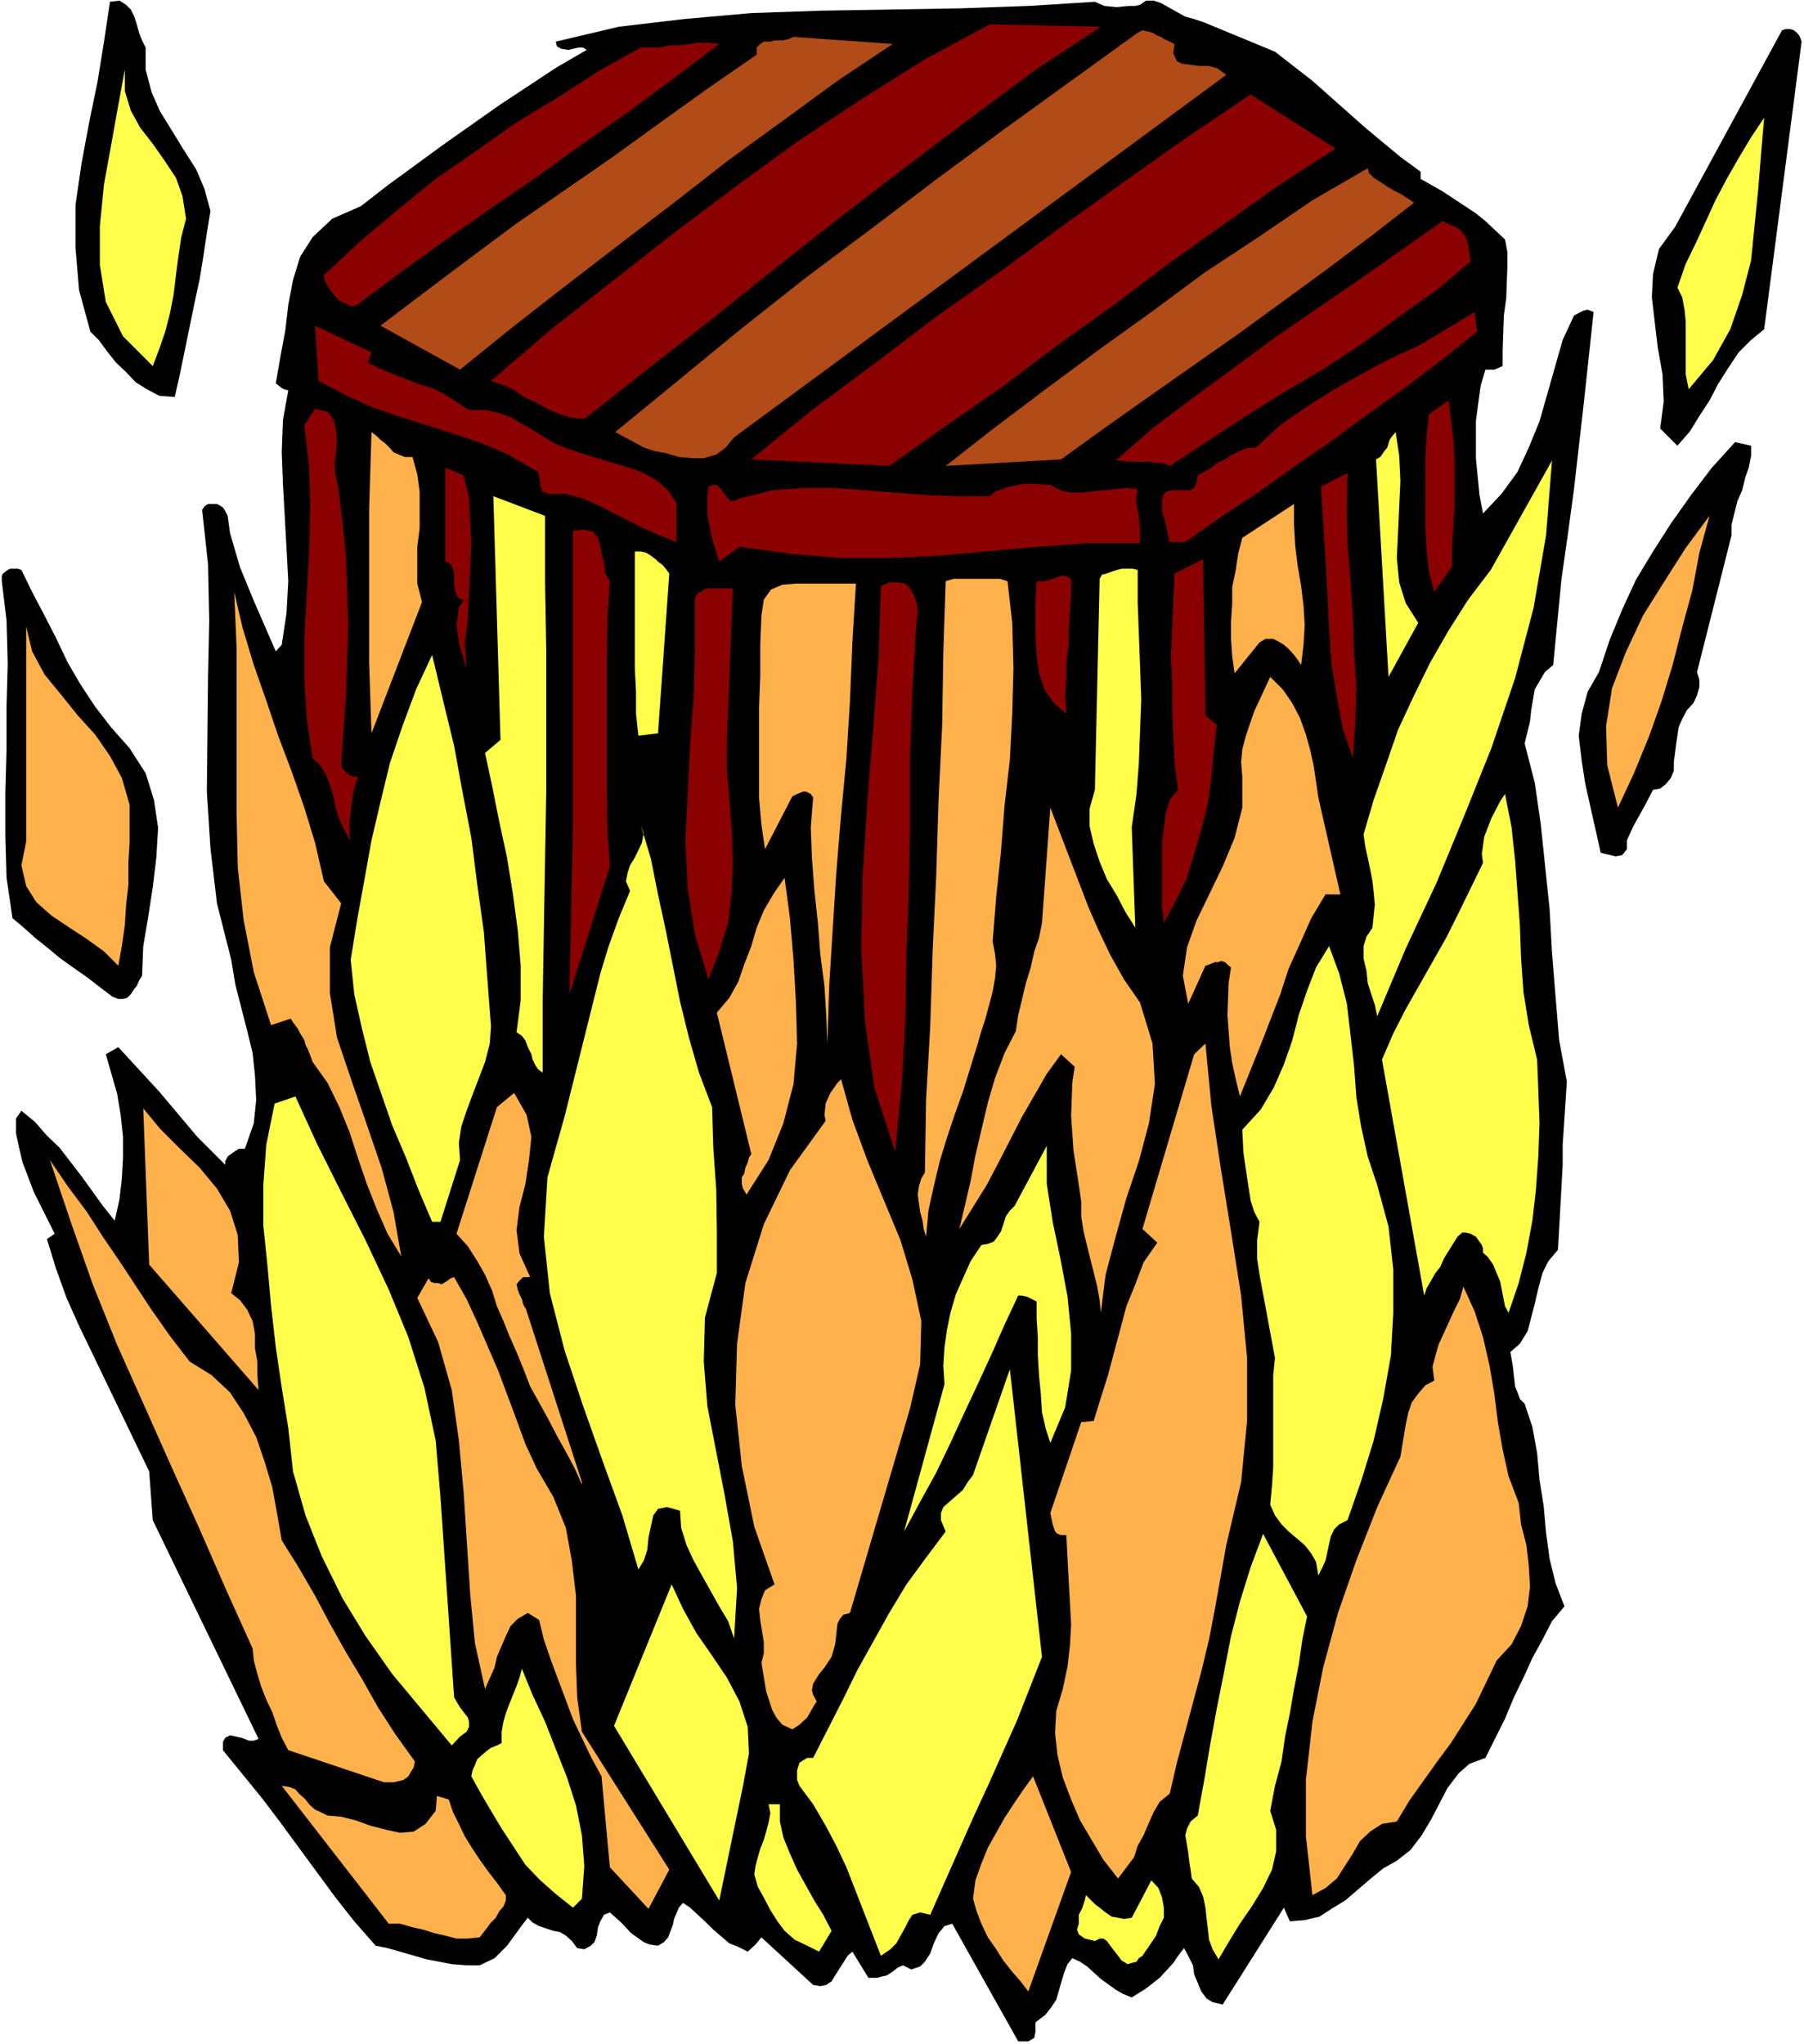 <?xml version="1.0" encoding="UTF-8" standalone="no"?>
<svg
   version="1.0"
   width="129.766mm"
   height="147.076mm"
   id="svg63"
   sodipodi:docname="Fire 16.wmf"
   xmlns:inkscape="http://www.inkscape.org/namespaces/inkscape"
   xmlns:sodipodi="http://sodipodi.sourceforge.net/DTD/sodipodi-0.dtd"
   xmlns="http://www.w3.org/2000/svg"
   xmlns:svg="http://www.w3.org/2000/svg">
  <rect width="100%" height="100%" fill="#808080" stroke="none"/>
  <sodipodi:namedview
     id="namedview63"
     pagecolor="#ffffff"
     bordercolor="#000000"
     borderopacity="0.25"
     inkscape:showpageshadow="2"
     inkscape:pageopacity="0.0"
     inkscape:pagecheckerboard="0"
     inkscape:deskcolor="#d1d1d1"
     inkscape:document-units="mm" />
  <defs
     id="defs1">
    <pattern
       id="WMFhbasepattern"
       patternUnits="userSpaceOnUse"
       width="6"
       height="6"
       x="0"
       y="0" />
  </defs>
  <path
     style="fill:#ffffff;fill-opacity:1;fill-rule:evenodd;stroke:none"
     d="M 0,555.878 H 490.455 V 0 H 0 Z"
     id="path1" />
  <path
     style="fill:#000000;fill-opacity:1;fill-rule:evenodd;stroke:none"
     d="m 346.632,14.059 10.181,7.918 14.382,12.766 4.848,4.04 4.686,3.878 5.494,4.04 v 1.939 l 5.979,3.393 9.05,5.979 2.586,2.101 5.333,5.009 0.646,3.393 v 3.878 l -0.323,8.726 -0.646,4.686 -0.323,9.372 v 4.363 l -2.262,0.97 h -2.424 l -1.293,4.363 -0.646,4.686 -0.646,5.009 v 10.019 l 0.97,10.019 0.97,5.009 5.01,-5.333 4.363,-5.979 3.07,-6.625 2.909,-7.11 6.302,-22.138 3.07,-6.625 2.424,-1.293 1.293,-0.323 1.616,0.646 -2.586,24.077 -2.747,24.077 -1.616,11.958 -1.778,12.443 -2.262,23.431 -2.262,1.939 -2.747,4.686 -0.97,5.656 -0.323,3.07 -1.454,5.979 2.747,10.665 1.616,11.15 2.424,23.269 0.646,11.796 0.97,11.958 0.97,11.796 2.101,11.311 -1.131,17.129 v 5.494 l -0.97,17.452 -0.323,5.656 -2.586,3.07 -1.616,3.232 -1.131,4.201 -0.97,4.201 -1.939,7.433 -2.101,3.393 -2.586,2.262 0.646,3.717 0.646,5.656 0.646,1.616 0.646,1.778 1.293,1.293 2.101,6.302 1.293,7.11 0.646,7.272 1.131,7.11 0.646,7.272 0.97,7.11 1.616,6.625 2.424,6.302 -3.394,4.04 -2.586,5.009 -2.747,5.009 -2.424,5.333 -2.586,5.333 -2.424,5.817 -5.333,10.665 -4.363,1.616 -2.909,2.585 -3.07,4.04 -4.363,8.403 -2.586,4.363 -3.07,4.04 -3.717,2.909 -3.717,2.101 -3.555,2.909 -6.787,5.817 -3.717,2.262 -3.232,2.101 -4.04,0.97 -4.04,0.323 -1.616,-3.717 -16.645,26.34 -2.747,-0.646 -1.616,-0.97 -1.454,-1.939 -1.939,-4.686 -0.323,-2.424 -1.293,-2.585 -1.131,-2.101 -1.616,2.101 -1.293,1.939 -3.717,4.04 -3.717,2.909 -3.878,2.424 -2.424,-0.97 -1.939,-1.131 -4.04,-2.909 -3.717,-3.393 -1.939,-1.293 -2.101,-0.97 -1.293,1.616 -0.97,2.424 -1.454,5.009 -0.646,2.262 -1.293,1.939 -1.616,2.101 -2.747,2.101 v 0.646 0.97 0.97 l -0.323,1.616 -1.616,0.97 h -2.747 l -17.938,-31.995 -2.101,0.646 -1.616,1.939 -1.293,2.747 -0.97,2.747 -1.454,2.262 -1.293,1.293 -2.424,0.808 -2.262,-1.131 -1.454,0.646 -0.97,0.808 -1.939,1.293 -1.454,0.323 -1.131,0.323 h -2.424 l -4.363,-7.11 -1.293,1.131 -3.394,5.333 -0.97,1.616 -1.454,0.97 -1.616,0.323 -1.939,-0.323 -14.059,-12.927 -1.616,1.939 -2.101,1.939 -2.586,-1.293 -2.424,-0.97 -4.363,-3.717 -1.939,-1.939 -4.363,-4.04 -1.939,-1.293 -1.131,1.293 -1.293,3.07 -0.323,1.616 -1.293,3.393 -1.131,1.293 -1.616,0.97 -2.262,-0.323 -1.616,-0.646 -3.394,-2.424 -2.747,-2.909 -3.07,-2.747 -1.616,0.646 -0.97,1.778 -0.646,1.616 -0.323,2.262 -0.646,1.778 -0.97,0.97 -1.778,0.97 -1.939,-0.323 -1.454,-1.939 -1.616,-1.454 -1.616,-0.97 -1.778,-0.323 -3.878,-1.293 -1.778,-0.97 -1.293,-1.293 -1.293,1.616 -4.363,5.979 -3.394,3.393 -4.04,1.939 h -3.555 l -4.04,-0.323 -6.787,-1.293 -10.666,-3.07 -3.232,-0.646 -5.818,-6.625 -5.333,-6.787 -14.706,-20.037 -5.01,-6.625 -10.666,-13.089 v -2.262 l 0.646,-1.131 1.293,-0.646 3.07,0.646 2.101,0.808 h 1.293 L 70.296,472.82 41.531,413.353 40.562,400.103 21.493,360.513 18.099,352.918 l -2.909,-8.08 -2.424,-7.918 2.101,-1.454 -5.656,-11.311 -3.07,-8.08 -0.97,-4.04 -0.808,-3.878 v -4.04 l 1.454,-2.101 3.717,3.07 3.232,3.717 3.394,3.232 5.979,7.756 5.818,8.08 3.232,4.04 1.293,-5.817 0.646,-5.656 0.323,-5.656 v -5.656 l -0.646,-5.979 -0.97,-5.817 -3.07,-10.665 3.394,-1.939 3.717,4.04 7.434,8.08 10.342,12.281 7.595,7.595 v -0.97 l 0.646,-1.293 1.778,-1.293 1.293,-0.808 h 1.616 l 2.424,-6.948 0.646,-6.302 -0.323,-6.625 -0.646,-6.141 -1.454,-5.979 -3.232,-12.604 -1.131,-6.787 -3.878,-15.351 -1.778,-15.028 -0.97,-15.351 0.323,-31.187 0.323,-15.351 -0.323,-15.351 -1.616,-14.705 0.646,-0.97 0.97,-0.646 h 1.454 0.97 l 0.646,0.323 0.97,0.646 0.646,0.97 0.646,1.293 0.646,4.686 1.454,5.009 1.293,4.363 3.717,9.049 5.979,13.735 1.616,-1.778 1.293,-8.564 0.485,-8.726 -0.485,-9.049 -0.97,-17.452 -0.323,-8.564 0.323,-8.726 1.454,-8.08 -1.131,-0.323 -0.646,-0.323 -1.616,-1.293 1.293,-7.433 1.293,-6.948 0.808,-6.948 1.293,-6.787 1.939,-6.302 3.394,-5.333 5.333,-5.009 7.757,-3.393 7.272,-5.656 15.029,-10.988 15.352,-10.827 15.675,-10.342 8.08,-4.686 -0.97,-0.646 h -1.293 l -2.747,0.646 -1.939,-0.323 -1.131,-0.646 -0.323,-1.293 17.13,-4.04 17.776,-2.101 18.261,-1.616 18.746,-0.646 38.138,-0.646 18.422,-0.646 18.099,-1.131 2.586,1.131 3.394,0.323 3.232,-0.323 h 1.778 l 1.293,-0.323 1.616,-1.131 h 2.101 l 1.939,0.646 6.626,3.717 2.424,0.646 2.424,0.808 z"
     id="path2" />
  <path
     style="fill:#000000;fill-opacity:1;fill-rule:evenodd;stroke:none"
     d="m 39.592,12.927 v 5.979 l 1.616,6.141 2.262,5.171 3.394,5.494 3.07,5.009 3.394,5.333 2.262,5.333 1.616,5.979 -0.97,5.979 -0.97,6.464 -0.97,5.979 -1.454,6.787 -1.293,6.302 -1.293,6.302 -1.293,6.302 -1.454,6.464 -4.202,-0.323 -3.394,-1.778 -3.07,-1.939 -2.586,-2.747 L 31.512,98.571 29.088,95.501 26.826,92.431 24.563,90.169 21.493,78.857 20.523,67.384 V 55.749 l 1.616,-11.15 2.101,-11.311 2.262,-10.988 1.778,-10.988 1.616,-10.827 2.586,-0.323 1.778,1.131 1.293,1.293 0.97,1.939 0.646,2.101 0.646,2.262 0.808,2.101 z"
     id="path3" />
  <path
     style="fill:#8b0000;fill-opacity:1;fill-rule:evenodd;stroke:none"
     d="M 299.283,7.272 281.184,19.23 263.569,32.318 245.793,45.731 228.341,59.143 211.049,72.717 193.92,86.452 176.305,100.187 l -17.453,13.735 -3.394,-0.323 -3.232,-0.97 -3.394,-1.454 -2.909,-1.616 -3.394,-1.616 -3.07,-2.101 -3.07,-1.293 -2.909,-0.97 15.998,-13.735 16.645,-13.089 16.483,-12.927 16.968,-12.766 16.806,-12.281 17.291,-11.473 17.453,-10.988 17.938,-9.696 z"
     id="path4" />
  <path
     style="fill:#000000;fill-opacity:1;fill-rule:evenodd;stroke:none"
     d="m 489.809,11.311 -10.181,78.211 -3.555,2.909 -3.394,3.393 -2.909,4.363 -2.747,4.363 -2.262,4.363 -2.747,4.201 -2.586,4.201 -3.394,3.878 -4.686,-4.686 0.97,-7.272 -0.323,-7.433 -1.293,-7.272 -0.808,-6.787 -0.808,-6.948 0.323,-6.302 1.616,-6.787 4.363,-5.979 29.088,-53.487 0.97,-0.323 h 0.646 0.646 l 0.97,0.323 0.808,0.646 0.646,0.808 0.323,0.646 z"
     id="path5" />
  <path
     style="fill:#b14b18;fill-opacity:1;fill-rule:evenodd;stroke:none"
     d="m 319.321,11.958 -0.323,2.585 0.97,2.101 1.293,0.646 2.424,0.323 2.262,0.323 h 2.747 l 2.262,0.646 2.424,1.778 -133.805,98.571 -2.262,2.747 -2.586,1.939 -3.394,0.97 h -3.07 l -3.717,-0.323 -3.232,-0.97 -3.394,-0.646 -2.909,-0.97 -7.757,-4.201 16.968,-13.897 17.13,-14.059 17.776,-14.059 17.938,-13.412 18.099,-13.735 17.938,-13.251 18.099,-13.089 18.099,-13.089 1.293,-0.646 1.454,0.323 1.293,0.323 1.293,0.808 0.97,0.323 0.97,0.646 1.454,0.646 z"
     id="path6" />
  <path
     style="fill:#b14b18;fill-opacity:1;fill-rule:evenodd;stroke:none"
     d="m 242.723,11.958 -15.029,10.019 -15.029,10.988 -14.706,10.665 -14.706,11.473 -14.382,10.988 -14.706,11.311 -14.706,11.473 -14.382,11.635 -21.654,-11.958 11.958,-9.049 12.443,-9.372 12.605,-9.372 13.09,-9.049 13.09,-9.049 12.928,-9.372 13.09,-9.372 13.09,-9.049 v -1.939 l 0.97,-0.97 0.97,-0.646 h 1.778 l 1.131,-0.323 h 2.101 l 1.616,-0.323 1.454,-0.646 z"
     id="path7" />
  <path
     style="fill:#8b0000;fill-opacity:1;fill-rule:evenodd;stroke:none"
     d="m 195.536,11.958 -11.958,9.049 -12.282,9.049 -12.443,8.726 -12.282,8.888 -12.766,8.726 -12.443,8.726 -12.605,9.049 -12.12,9.049 h -1.293 l -1.293,-0.646 -1.778,-0.808 -1.293,-1.293 -0.97,-1.293 -0.97,-1.454 -0.808,-1.616 -0.162,-1.293 9.696,-9.049 10.342,-8.726 10.342,-8.403 10.989,-7.595 10.989,-7.756 11.474,-6.948 10.989,-7.11 11.312,-6.302 h 2.747 2.586 l 2.747,-0.646 h 2.586 l 2.747,-0.323 2.424,-0.323 h 2.909 z"
     id="path8" />
  <path
     style="fill:#ffff4b;fill-opacity:1;fill-rule:evenodd;stroke:none"
     d="m 50.581,59.466 -1.293,5.009 -0.808,5.333 -0.646,5.009 -0.646,5.333 -0.97,5.009 -1.293,5.009 -1.616,4.686 -1.778,4.686 -8.08,-8.08 -4.686,-9.372 -1.616,-10.019 V 61.405 l 1.131,-11.311 1.939,-10.665 1.939,-10.827 1.778,-9.696 v 5.817 l 1.616,5.333 2.586,4.686 3.394,4.363 3.07,4.363 3.232,4.848 1.778,5.009 z"
     id="path9" />
  <path
     style="fill:#8b0000;fill-opacity:1;fill-rule:evenodd;stroke:none"
     d="m 363.115,40.398 -15.029,9.696 -15.029,10.665 -15.029,10.665 -15.19,11.473 -15.352,10.988 -15.029,11.311 -15.352,10.665 -15.352,10.827 -37.491,-1.778 16.483,-13.412 16.968,-12.604 16.806,-12.766 16.968,-11.958 16.968,-12.443 17.13,-12.281 17.13,-12.119 17.291,-11.635 z"
     id="path10" />
  <path
     style="fill:#ffff4b;fill-opacity:1;fill-rule:evenodd;stroke:none"
     d="m 459.105,105.843 -0.808,-4.04 V 98.248 94.532 91.138 87.422 l -0.323,-3.232 -0.646,-3.393 -1.293,-2.585 2.262,-6.464 2.747,-5.656 2.747,-5.979 2.586,-5.656 3.07,-5.817 3.232,-5.656 3.394,-5.656 3.555,-5.333 -0.808,9.372 -0.808,10.019 -0.97,9.696 -0.97,9.696 -2.424,9.372 -3.232,9.372 -4.686,8.403 z"
     id="path11" />
  <path
     style="fill:#b14b18;fill-opacity:1;fill-rule:evenodd;stroke:none"
     d="m 384.446,55.103 -11.635,9.049 -11.797,8.888 -11.958,8.726 -11.958,8.726 -12.443,8.726 -11.958,8.403 -12.12,8.564 -12.12,8.726 -31.35,1.778 13.413,-10.504 13.736,-10.342 14.382,-10.665 14.382,-10.342 14.382,-10.665 14.706,-9.696 14.706,-10.019 15.029,-8.726 0.323,1.293 1.293,1.293 1.778,1.131 1.939,1.293 1.616,0.97 1.939,0.97 1.778,1.131 z"
     id="path12" />
  <path
     style="fill:#8b0000;fill-opacity:1;fill-rule:evenodd;stroke:none"
     d="m 399.798,71.101 -9.211,7.756 -9.858,6.948 -10.181,7.433 -10.504,6.948 -10.666,6.302 -10.666,6.625 -10.342,6.787 -10.342,6.787 -2.101,-0.808 h -1.616 l -1.939,-0.323 h -1.778 -1.939 -2.101 l -1.616,-0.323 h -1.616 l 10.342,-9.049 10.989,-8.241 10.989,-8.08 10.989,-8.08 11.474,-7.918 11.312,-7.756 11.312,-7.918 11.474,-8.08 1.939,0.97 1.616,0.646 1.454,0.97 0.97,1.454 0.646,0.97 0.323,1.616 0.323,2.101 z"
     id="path13" />
  <path
     style="fill:#8b0000;fill-opacity:1;fill-rule:evenodd;stroke:none"
     d="m 401.576,90.169 -9.696,7.756 -10.019,7.595 -10.019,7.11 -9.858,7.272 -9.858,6.787 -9.696,6.948 -10.019,6.625 -10.181,7.11 h -4.202 l -0.485,-1.778 -0.323,-1.616 -0.323,-1.616 -0.323,-1.293 -0.646,-1.778 v -1.616 -1.778 l 0.485,-1.616 0.808,-0.646 1.454,-0.323 h 1.616 1.616 1.454 l 1.293,-0.646 0.646,-1.454 0.323,-1.939 1.778,-0.97 1.939,-1.131 1.616,-1.293 2.101,-0.97 1.939,-1.293 2.101,-0.97 1.939,-0.808 2.424,-0.162 6.626,-6.141 7.272,-5.009 7.434,-4.686 7.757,-4.363 7.272,-3.878 8.08,-3.717 7.272,-4.363 7.757,-4.686 z"
     id="path14" />
  <path
     style="fill:#8b0000;fill-opacity:1;fill-rule:evenodd;stroke:none"
     d="m 100.03,98.571 3.07,1.616 10.989,4.363 3.394,0.97 3.555,1.778 3.07,1.939 3.394,2.262 h 4.363 l 3.878,0.808 3.394,1.293 7.434,4.363 3.555,2.262 3.717,1.616 4.363,1.454 14.382,4.363 3.07,1.293 3.232,1.939 2.747,2.424 2.262,3.393 v 10.665 l -4.525,-1.778 -4.363,-1.939 -12.443,-6.302 -4.04,-1.778 -4.686,-1.293 h -4.686 l -1.616,-0.646 -0.323,-0.646 -0.323,-1.131 -0.323,-2.585 -0.323,-0.97 -8.08,-4.686 -7.11,-3.07 -7.595,-2.585 -15.352,-4.848 -7.434,-2.585 -6.949,-3.232 -7.11,-3.717 -0.97,-15.028 15.352,7.272 z"
     id="path15" />
  <path
     style="fill:#8b0000;fill-opacity:1;fill-rule:evenodd;stroke:none"
     d="m 394.788,153.998 -4.848,6.948 -1.454,-5.494 -0.646,-5.817 -0.323,-6.302 v -5.979 -6.464 -6.302 l 0.323,-5.979 0.646,-5.979 5.333,-3.717 0.646,5.009 0.646,5.656 0.323,5.656 v 5.979 6.141 l -0.323,5.656 -0.323,5.656 z"
     id="path16" />
  <path
     style="fill:#8b0000;fill-opacity:1;fill-rule:evenodd;stroke:none"
     d="m 91.95,132.344 1.131,9.211 0.97,9.534 0.323,9.534 0.323,9.696 -0.323,9.372 -0.323,9.372 -0.646,9.372 -0.646,9.372 0.323,1.131 0.97,0.97 0.646,0.646 1.293,0.646 h 1.293 l -0.646,1.939 -0.646,2.747 -0.323,2.262 -0.323,2.747 -0.323,2.262 v 2.424 1.616 l 0.323,1.616 -1.616,-2.909 -1.454,-3.07 -0.97,-2.909 -0.646,-3.393 -0.97,-3.07 -0.97,-2.585 -1.616,-2.747 -2.101,-1.939 -1.616,-10.665 -0.646,-11.15 V 173.389 l 0.646,-11.311 0.646,-12.119 0.323,-11.635 -0.323,-11.311 -1.293,-11.473 2.909,-4.363 3.394,0.808 1.616,1.939 0.646,2.585 0.323,3.393 -0.323,3.393 -0.323,3.393 0.323,2.909 z"
     id="path17" />
  <path
     style="fill:#ffb14b;fill-opacity:1;fill-rule:evenodd;stroke:none"
     d="m 112.15,124.265 1.293,4.686 0.646,4.686 v 5.009 5.009 l -0.646,5.009 v 5.009 5.009 l 1.293,5.009 -13.736,35.712 -0.323,-9.696 -0.323,-9.534 v -10.342 -10.18 -10.665 -10.342 l 0.323,-10.665 0.323,-10.504 1.454,1.131 0.97,0.97 1.293,0.97 1.293,1.293 0.97,1.131 1.454,0.646 1.616,0.646 z"
     id="path18" />
  <path
     style="fill:#ffff4b;fill-opacity:1;fill-rule:evenodd;stroke:none"
     d="m 385.577,169.349 -8.08,14.705 -3.394,-59.143 1.131,-0.646 0.485,-0.646 0.646,-0.97 0.808,-0.97 0.323,-1.131 0.323,-0.97 0.646,-0.97 0.97,-1.131 0.97,6.464 0.323,6.948 -0.323,6.787 -0.323,7.272 -0.323,6.787 0.646,6.625 1.778,5.656 z"
     id="path19" />
  <path
     style="fill:#000000;fill-opacity:1;fill-rule:evenodd;stroke:none"
     d="m 476.073,121.194 v 2.747 l -0.646,3.232 -0.97,2.747 -0.808,3.393 -1.293,2.909 -1.616,6.464 v 2.909 l -9.373,37.166 0.646,2.101 v 1.939 l -0.646,2.262 -0.97,2.101 -1.778,1.939 -1.293,2.424 -0.97,2.262 -0.323,2.262 -0.323,2.101 -0.323,2.585 -0.323,2.424 v 2.424 l -0.808,1.939 -1.293,1.616 -1.616,1.293 -1.939,0.323 -2.101,4.04 -3.232,5.817 -1.778,3.878 v 2.424 l -1.293,1.616 -1.778,0.323 -4.04,-0.97 -4.202,-18.745 -0.97,-6.302 -0.808,-6.787 0.808,-5.979 1.616,-5.979 3.07,-5.333 2.909,-8.726 3.394,-8.241 3.717,-8.08 4.686,-7.756 4.848,-7.595 5.494,-7.756 5.656,-7.433 6.302,-6.948 z"
     id="path20" />
  <path
     style="fill:#ffff4b;fill-opacity:1;fill-rule:evenodd;stroke:none"
     d="m 374.427,276.323 -0.646,-3.07 -0.97,-2.909 -0.97,-3.07 -0.323,-3.232 -0.808,-3.393 v -3.393 l 0.808,-2.585 1.616,-2.424 0.323,-3.232 0.323,-3.07 -0.323,-3.393 -0.323,-2.909 -0.646,-3.393 -0.646,-3.07 -0.646,-2.909 -0.485,-3.393 2.747,-9.372 3.394,-9.696 3.232,-9.372 4.363,-9.372 4.363,-8.888 5.01,-8.726 5.333,-8.403 6.141,-8.08 16.645,-29.733 -1.616,20.361 -3.394,19.714 -5.01,19.068 -6.464,19.068 -7.272,18.098 -7.595,18.422 -8.403,17.937 z"
     id="path21" />
  <path
     style="fill:#8b0000;fill-opacity:1;fill-rule:evenodd;stroke:none"
     d="m 126.048,129.274 1.454,5.979 0.323,6.302 0.323,6.464 -0.323,6.948 -0.323,6.787 -0.323,6.625 -0.808,6.302 0.485,7.11 -0.808,-2.747 -0.646,-1.939 -0.646,-2.424 -0.323,-2.262 -0.323,-2.424 0.323,-2.262 0.323,-2.747 1.293,-1.616 -1.616,-0.97 -0.646,-1.454 -0.323,-1.616 v -1.293 -2.101 l -0.323,-1.293 -0.646,-1.293 -1.454,-0.646 v -25.532 z"
     id="path22" />
  <path
     style="fill:#8b0000;fill-opacity:1;fill-rule:evenodd;stroke:none"
     d="m 367.801,206.192 -2.747,-8.08 -1.616,-8.726 -1.454,-8.888 -0.646,-9.534 -0.485,-9.534 -0.485,-9.372 -0.646,-9.696 -0.646,-10.019 7.272,-3.717 -0.162,9.696 0.162,9.696 0.808,10.019 0.646,9.696 0.323,9.696 0.646,9.696 -0.323,9.372 z"
     id="path23" />
  <path
     style="fill:#8b0000;fill-opacity:1;fill-rule:evenodd;stroke:none"
     d="m 201.03,135.576 8.888,-2.262 8.403,-0.646 h 8.403 l 16.645,1.293 8.403,0.646 8.403,0.323 h 8.888 l 1.454,-1.293 1.939,-0.646 1.778,-0.646 4.363,-0.808 h 2.262 l 4.686,0.323 2.747,1.454 2.586,0.646 h 3.07 l 9.373,-0.97 2.909,-0.323 3.07,0.323 -0.323,1.939 v 2.101 l 0.323,1.616 0.323,1.939 0.323,3.393 v 3.717 h -14.059 l -13.736,0.97 -26.664,2.424 -13.413,0.646 h -13.413 l -13.574,-1.131 -14.059,-1.939 -5.494,4.04 -0.808,-2.747 -0.808,-2.262 -0.646,-2.747 -0.97,-5.009 v -5.009 l 0.323,-2.585 1.293,-0.485 h 0.97 l 1.131,1.131 1.616,2.262 0.97,0.97 h 0.97 z"
     id="path24" />
  <path
     style="fill:#ffff4b;fill-opacity:1;fill-rule:evenodd;stroke:none"
     d="m 148.187,140.262 v 18.422 l 0.323,18.422 v 18.745 18.906 l -0.323,18.745 -0.323,19.068 -0.323,19.391 v 19.714 l -1.293,-0.97 -0.646,-0.97 -0.808,-1.616 -0.323,-1.454 -0.97,-1.939 -0.646,-1.778 -0.97,-1.293 -1.454,-0.97 1.131,-8.726 v -9.372 l -0.808,-9.696 -1.293,-9.696 -1.616,-10.019 -2.101,-9.696 -1.939,-9.696 -1.939,-9.049 4.202,-3.555 -1.939,-66.253 z"
     id="path25" />
  <path
     style="fill:#ffb14b;fill-opacity:1;fill-rule:evenodd;stroke:none"
     d="m 353.742,180.822 -0.97,-1.454 -0.97,-1.293 -1.454,-1.616 -1.293,-1.131 -1.616,-0.97 -1.293,-0.646 h -2.101 l -1.616,0.97 -6.787,8.403 -0.646,-4.686 -0.323,-4.686 v -4.686 l 0.323,-4.686 v -4.686 l 0.97,-4.686 0.646,-4.363 1.131,-4.363 14.059,-9.211 v 5.656 l 0.323,5.656 0.646,5.333 0.97,5.656 0.646,5.333 0.323,5.333 -0.323,5.333 z"
     id="path26" />
  <path
     style="fill:#ffb14b;fill-opacity:1;fill-rule:evenodd;stroke:none"
     d="m 439.875,219.604 -2.909,-11.473 -0.323,-10.665 1.616,-10.342 3.717,-9.696 4.686,-10.019 5.656,-9.049 5.979,-9.372 6.464,-8.726 -2.747,10.019 -1.939,10.342 -2.747,10.019 -2.586,10.18 -3.07,10.019 -3.394,9.534 -4.04,9.857 z"
     id="path27" />
  <path
     style="fill:#8b0000;fill-opacity:1;fill-rule:evenodd;stroke:none"
     d="m 165.801,158.037 -0.646,10.019 -0.162,9.696 v 9.696 9.696 9.372 9.696 l 0.162,9.696 0.646,9.696 -10.989,34.742 0.323,-15.674 0.323,-15.998 0.323,-16.159 v -16.321 -15.998 -15.836 -15.674 -14.382 l 3.07,-0.323 2.424,0.646 1.293,1.616 0.646,2.101 0.323,2.262 0.646,2.424 0.323,2.747 z"
     id="path28" />
  <path
     style="fill:#ffff4b;fill-opacity:1;fill-rule:evenodd;stroke:none"
     d="m 181.961,155.937 -3.07,43.468 -5.333,0.646 -0.646,-5.979 v -5.979 l -0.323,-6.302 v -5.979 -6.464 -5.979 -6.787 -6.625 h 1.616 l 1.454,0.323 1.293,0.808 1.293,0.97 0.646,0.646 1.293,0.97 0.808,0.97 z"
     id="path29" />
  <path
     style="fill:#8b0000;fill-opacity:1;fill-rule:evenodd;stroke:none"
     d="m 330.795,197.143 -0.808,7.272 -0.646,7.11 -0.97,6.948 -1.778,7.11 -1.939,6.625 -1.939,6.464 -3.07,6.302 -3.232,5.979 -0.485,-4.363 v -4.686 -4.363 -4.363 -4.363 l 0.485,-3.717 0.485,-3.878 1.131,-3.717 2.262,-2.747 -0.97,-7.272 -0.323,-7.11 -0.323,-7.272 v -7.272 l -0.323,-7.433 0.323,-7.433 0.323,-7.595 0.323,-7.433 7.757,-3.878 0.646,42.499 z"
     id="path30" />
  <path
     style="fill:#000000;fill-opacity:1;fill-rule:evenodd;stroke:none"
     d="m 5.818,154.967 2.909,5.979 3.394,6.464 3.07,5.979 3.232,6.787 3.394,5.817 4.04,6.141 4.363,5.656 5.01,5.656 4.363,6.787 2.262,7.272 1.131,7.595 -0.485,8.08 -0.97,8.08 -1.293,8.403 -1.293,7.595 -0.323,8.08 -0.808,1.293 -0.646,1.454 -0.646,0.808 -0.97,1.454 -0.97,0.97 -1.131,0.323 h -1.293 l -1.616,-0.646 -3.394,-2.585 -3.555,-2.747 -3.717,-2.585 -3.394,-2.424 -3.717,-3.07 L 9.534,254.993 6.464,252.246 3.394,249.66 1.778,238.672 1.454,227.199 V 215.564 L 1.778,203.768 V 191.81 L 2.101,180.499 1.778,168.703 0.485,158.037 v -1.454 l 0.323,-0.646 0.646,-0.485 0.646,-0.485 0.646,-0.323 h 0.97 1.131 z"
     id="path31" />
  <path
     style="fill:#ffff4b;fill-opacity:1;fill-rule:evenodd;stroke:none"
     d="m 309.302,154.967 v 8.726 l 0.323,8.726 0.323,8.726 0.323,9.049 -0.323,8.564 -0.323,8.726 -0.646,8.403 -1.293,9.049 0.97,27.309 -2.747,-4.363 -2.262,-4.363 -2.747,-4.525 -1.939,-4.686 -1.616,-4.848 -1.131,-4.848 v -4.686 l 1.454,-5.171 1.293,-57.365 0.646,-1.131 1.293,-0.323 1.293,-0.485 1.454,-0.485 1.293,-0.323 h 1.293 1.778 z"
     id="path32" />
  <path
     style="fill:#ffb14b;fill-opacity:1;fill-rule:evenodd;stroke:none"
     d="m 273.912,158.037 1.293,11.311 0.323,12.443 -0.323,12.281 -0.646,12.443 -1.454,12.604 -0.97,12.443 -1.293,12.281 -0.97,12.119 0.646,3.393 0.323,3.232 -0.323,3.393 -0.646,3.717 -0.97,3.555 -0.97,3.717 -1.131,3.393 -0.97,3.393 -1.939,6.302 -2.101,6.787 -2.262,6.302 -2.101,6.302 -1.939,6.302 -1.616,6.787 -1.454,6.625 -0.646,7.11 -0.646,-2.101 -0.323,-2.262 -0.646,-2.424 -0.323,-2.262 -0.323,-2.424 0.323,-2.262 0.646,-2.101 0.97,-1.616 0.323,-19.714 1.131,-20.037 0.646,-20.361 0.97,-20.361 0.646,-20.845 0.97,-20.037 0.323,-20.037 0.646,-19.391 2.101,-0.646 h 2.262 2.101 2.262 1.616 2.101 2.262 z"
     id="path33" />
  <path
     style="fill:#8b0000;fill-opacity:1;fill-rule:evenodd;stroke:none"
     d="m 291.203,157.391 v 4.363 l -0.323,4.686 -0.323,4.525 v 4.363 l -0.646,4.848 v 4.201 l -0.323,4.686 0.323,5.009 -3.394,-2.909 -2.586,-3.717 -1.454,-4.363 -0.646,-4.686 -0.323,-5.333 v -5.333 -5.009 l 0.323,-4.686 h 1.131 0.97 l 1.293,-0.323 0.97,-0.323 0.97,-0.323 1.293,-0.485 h 1.131 z"
     id="path34" />
  <path
     style="fill:#8b0000;fill-opacity:1;fill-rule:evenodd;stroke:none"
     d="m 249.187,168.703 -1.131,18.745 -0.646,18.422 v 18.098 l -0.323,17.937 -0.646,17.775 -0.323,17.775 -0.97,17.614 -1.778,18.098 -5.656,-17.452 -2.586,-18.26 -0.97,-19.553 0.323,-19.23 1.293,-20.199 1.616,-20.037 1.454,-19.714 0.646,-19.391 2.262,-0.97 h 2.262 l 2.101,0.323 1.293,1.293 0.97,1.778 0.808,1.939 0.323,2.424 z"
     id="path35" />
  <path
     style="fill:#ffb14b;fill-opacity:1;fill-rule:evenodd;stroke:none"
     d="m 232.704,158.684 -0.97,15.998 -0.646,15.836 -0.97,15.674 -1.454,15.351 -1.293,15.674 -0.97,15.351 -0.97,15.513 -0.485,15.674 -0.323,-7.756 -0.485,-7.918 -1.131,-8.726 -0.646,-8.403 -0.97,-9.049 -0.646,-8.403 -0.323,-8.564 0.646,-8.08 -0.646,-0.97 -0.646,-0.323 -0.646,-0.323 h -0.808 l -1.616,0.646 -1.293,0.646 -7.434,14.382 -0.97,-6.625 -0.646,-7.433 v -7.756 -8.241 -8.403 l 0.323,-8.403 v -8.726 l 0.323,-7.918 0.646,-4.363 1.939,-2.747 3.07,-1.293 3.717,-0.323 h 4.04 4.202 4.363 z"
     id="path36" />
  <path
     style="fill:#8b0000;fill-opacity:1;fill-rule:evenodd;stroke:none"
     d="m 197.637,201.183 v 7.756 l 0.646,8.241 0.646,8.726 0.323,8.403 -0.323,8.241 -0.97,8.403 -2.424,7.756 -2.909,7.595 -3.717,-12.281 -1.939,-12.443 -0.646,-12.766 0.646,-12.927 0.646,-13.089 0.97,-13.412 0.323,-13.251 v -13.412 l 0.646,-1.293 1.454,-0.808 0.97,-0.646 h 1.616 1.131 1.616 1.293 1.616 z"
     id="path37" />
  <path
     style="fill:#ffb14b;fill-opacity:1;fill-rule:evenodd;stroke:none"
     d="m 88.072,239.642 4.686,5.979 -3.07,11.958 v 12.443 l 1.939,12.119 4.04,11.958 4.04,11.635 4.04,11.796 3.232,11.958 2.101,12.119 -3.717,-6.141 -2.909,-6.625 -2.747,-6.948 -2.424,-7.11 -2.262,-6.948 -2.747,-6.787 -3.232,-6.625 -4.04,-5.656 -0.646,-1.778 -0.646,-1.616 -0.646,-1.293 -0.323,-1.293 -1.131,-1.778 -0.646,-1.293 -0.97,-1.293 -0.97,-1.454 -5.333,1.778 -4.686,-14.382 -2.747,-14.059 -1.616,-14.382 -0.323,-14.705 v -15.028 -14.705 -15.351 l -0.646,-15.19 2.262,9.696 3.07,10.18 3.394,9.696 3.232,9.534 3.717,9.857 3.394,9.696 2.909,9.534 z"
     id="path38" />
  <path
     style="fill:#ffb14b;fill-opacity:1;fill-rule:evenodd;stroke:none"
     d="m 35.229,218.796 v 4.686 5.656 l -0.323,5.494 v 5.979 l -0.646,5.656 -0.323,5.333 -0.808,5.656 -0.97,5.333 -3.878,-3.878 -4.686,-3.393 -5.171,-3.393 -4.363,-2.909 -4.202,-3.717 -2.747,-4.363 -1.293,-5.656 1.293,-6.464 v -58.496 l 1.616,6.787 3.394,6.302 4.363,5.333 4.686,5.817 4.686,5.171 4.04,5.817 3.232,5.979 z"
     id="path39" />
  <path
     style="fill:#ffff4b;fill-opacity:1;fill-rule:evenodd;stroke:none"
     d="m 133.481,279.07 -0.323,4.686 -1.293,5.009 -1.778,4.686 -1.616,4.201 -1.616,4.363 -1.454,4.363 -0.646,4.363 0.323,4.686 -5.333,16.806 h -2.262 l -3.717,-8.726 -3.394,-8.726 -3.717,-8.726 -2.909,-8.403 -3.07,-8.888 -2.262,-9.049 -2.101,-9.372 -0.97,-9.372 1.778,-10.988 1.939,-10.665 1.939,-10.827 2.424,-10.342 2.586,-10.665 3.394,-10.019 3.717,-10.019 4.363,-9.372 2.909,12.119 3.07,12.604 2.262,12.443 2.424,12.604 1.616,12.766 1.778,12.766 0.97,12.927 z"
     id="path40" />
  <path
     style="fill:#ffb14b;fill-opacity:1;fill-rule:evenodd;stroke:none"
     d="m 358.428,216.857 5.979,26.34 h -4.04 l -3.878,6.464 -3.07,6.948 -3.07,6.787 -2.262,6.948 -5.333,13.735 -5.656,14.059 -1.131,-4.686 -0.97,-4.363 -0.646,-4.363 -0.646,-8.726 0.323,-8.726 0.646,-4.201 -0.97,-0.808 -0.646,-0.646 -1.131,-0.323 -0.646,0.323 h -0.97 l -1.616,0.646 -0.97,0.323 -4.686,10.342 -1.454,-7.595 1.131,-7.756 2.586,-7.272 7.11,-14.705 3.232,-7.756 2.101,-8.241 v -8.403 l -0.323,-4.04 0.323,-3.393 0.97,-3.717 2.262,-6.625 4.363,-9.372 3.394,3.393 2.586,3.717 2.101,4.04 1.616,4.525 1.131,4.04 0.97,4.363 z"
     id="path41" />
  <path
     style="fill:#ffff4b;fill-opacity:1;fill-rule:evenodd;stroke:none"
     d="m 417.897,288.119 0.323,8.241 0.323,9.049 -0.323,9.049 -0.646,9.049 -0.97,8.403 -1.616,8.726 -2.101,8.241 -2.747,8.08 -0.97,-1.778 -1.293,-6.625 -1.939,-4.686 -1.454,-2.101 -1.293,-1.131 v -1.131 l -0.323,-0.97 -1.616,-2.262 -1.454,-0.808 -1.293,-0.323 h -0.97 l -1.293,1.131 -3.717,5.979 -0.97,2.262 -1.293,1.616 -2.424,4.201 -0.646,1.939 -11.474,-64.152 3.07,-7.11 3.394,-6.625 10.989,-19.391 3.394,-6.787 6.626,-13.574 -0.323,-2.424 0.646,-4.686 1.939,-5.009 2.424,-4.686 1.293,-1.939 1.778,9.049 0.97,9.049 1.293,17.614 0.323,9.049 0.646,9.049 1.454,9.049 z"
     id="path42" />
  <path
     style="fill:#ffb14b;fill-opacity:1;fill-rule:evenodd;stroke:none"
     d="m 309.948,272.606 3.394,11.15 0.646,10.988 -1.616,10.665 -2.747,10.342 -3.394,10.019 -2.909,10.504 -2.747,10.342 -1.293,10.342 -0.323,-3.393 -0.646,-3.717 -2.747,-10.988 -0.97,-4.04 -0.646,-4.04 v -4.04 l -0.646,-4.525 -1.454,-9.372 -0.646,-9.372 0.323,-9.049 0.646,-4.363 -3.717,-3.393 -3.878,5.333 -6.787,11.796 -6.302,12.281 -3.232,6.141 -3.717,5.979 -3.717,5.979 3.07,-13.089 1.293,-6.948 3.394,-14.382 1.939,-6.625 2.586,-6.787 3.07,-5.979 0.646,-4.363 2.101,-8.726 1.293,-4.201 0.97,-4.363 1.293,-3.717 0.808,-4.04 2.262,-31.349 10.342,26.986 2.747,6.302 3.232,6.787 3.717,6.625 z"
     id="path43" />
  <path
     style="fill:#ffff4b;fill-opacity:1;fill-rule:evenodd;stroke:none"
     d="m 193.597,301.047 0.323,10.988 0.808,11.473 0.162,11.311 v 5.817 5.494 l -3.232,12.119 -0.323,11.958 0.97,12.119 4.686,24.077 2.262,12.766 1.131,12.604 -0.808,13.735 -1.616,-4.686 -2.424,-4.04 -4.525,-8.08 -2.424,-4.363 -1.939,-4.201 -1.454,-4.686 -0.323,-4.686 -3.555,-0.97 -2.424,0.485 -1.293,1.778 -1.293,5.979 -0.323,3.393 -0.97,2.909 -1.454,2.424 -4.363,-14.705 -5.333,-14.705 -5.333,-15.028 -5.01,-15.028 -4.04,-15.674 -1.616,-15.351 0.97,-16.159 4.686,-16.644 9.696,-38.782 2.262,-7.433 2.747,-7.595 3.07,-7.433 -1.131,-2.585 0.485,-2.424 0.646,-1.939 1.293,-2.101 1.939,-4.04 0.485,-2.585 -0.808,-2.262 2.747,9.211 1.939,9.696 2.101,9.696 3.878,19.391 2.424,9.857 2.747,9.534 z"
     id="path44" />
  <path
     style="fill:#ffb14b;fill-opacity:1;fill-rule:evenodd;stroke:none"
     d="m 202.969,324.801 -0.97,-1.616 -0.323,-1.293 v -1.778 l 0.646,-0.97 0.323,-1.616 0.646,-1.454 0.323,-1.293 0.646,-0.97 -9.373,-38.459 3.394,-4.04 2.424,-4.363 1.616,-4.686 1.939,-5.009 1.454,-5.009 1.939,-4.686 2.747,-4.686 2.909,-4.201 1.454,10.988 0.97,11.311 0.646,11.311 0.323,11.473 -0.97,10.988 -2.747,10.665 -4.04,10.019 z"
     id="path45" />
  <path
     style="fill:#ffff4b;fill-opacity:1;fill-rule:evenodd;stroke:none"
     d="m 374.427,322.215 3.07,11.311 1.293,11.635 v 11.796 l -0.646,11.635 -2.101,11.796 -2.586,11.311 -3.394,10.988 -3.717,10.665 -2.262,1.131 -1.293,1.293 -0.97,1.939 -0.485,2.101 -0.485,2.262 -0.485,2.262 -0.97,2.101 -0.97,1.939 -0.646,-3.717 -1.293,-2.262 -1.778,-2.262 -4.363,-3.717 -1.939,-1.939 -1.778,-2.424 -1.293,-2.909 0.485,-5.171 0.323,-5.009 v -20.361 -4.686 l 0.485,-4.686 -4.202,-22.623 -0.646,-4.363 v -5.009 l 0.646,-5.009 -1.454,-2.747 -0.97,-3.07 -0.97,-6.302 -0.97,-6.625 -0.323,-6.302 5.01,-5.494 3.555,-5.979 2.747,-6.302 2.262,-6.464 1.778,-6.948 2.262,-6.625 2.424,-6.302 3.555,-5.817 2.747,7.433 2.101,8.241 0.97,8.403 0.97,8.403 0.646,8.726 1.293,7.918 1.778,8.08 z"
     id="path46" />
  <path
     style="fill:#ffb14b;fill-opacity:1;fill-rule:evenodd;stroke:none"
     d="m 333.38,420.14 -3.07,17.29 -1.616,8.403 -2.101,8.726 -6.626,24.724 -1.939,8.403 -2.747,2.262 -1.616,2.747 -1.293,2.909 -1.454,3.393 -1.616,2.909 -0.97,3.07 -4.363,5.817 -4.04,-5.171 -6.302,-10.665 -2.424,-5.656 -2.262,-5.979 -1.454,-6.141 -0.646,-5.979 0.323,-5.979 1.778,-5.979 1.293,-6.141 0.646,-5.656 0.323,-5.656 -0.97,-17.937 -0.323,-6.464 h -1.454 l -0.97,-0.323 -0.646,-0.646 -0.646,-1.939 -0.646,-3.07 8.403,-24.724 3.394,-0.323 1.939,-6.302 1.939,-6.141 5.01,-18.745 2.424,-5.979 2.262,-5.979 3.717,-5.333 -4.04,-3.717 14.059,-47.508 3.07,-2.909 1.616,16.967 2.586,17.129 2.747,16.967 2.747,17.452 1.616,16.967 v 17.129 l -1.616,16.644 z"
     id="path47" />
  <path
     style="fill:#ffb14b;fill-opacity:1;fill-rule:evenodd;stroke:none"
     d="m 247.409,382.974 -16.322,55.588 -1.778,0.485 -0.97,1.131 -0.646,1.293 -0.646,5.656 -0.97,3.393 -1.939,2.909 -1.454,1.778 -1.616,2.585 -0.323,1.778 0.323,1.293 0.97,1.778 -0.646,0.97 -1.293,2.262 -0.646,1.131 -2.101,1.939 -1.939,1.293 -2.747,-1.293 -1.616,-1.939 -1.131,-2.101 -1.616,-5.009 -1.293,-7.756 0.646,-2.585 v -3.07 l -0.97,-5.979 -0.323,-3.07 0.646,-2.585 0.97,-2.424 2.586,-1.616 -5.494,-15.674 -3.394,-16.482 -1.778,-16.644 0.485,-16.644 2.262,-16.482 5.01,-15.998 7.11,-14.705 9.696,-13.412 -0.323,-1.616 0.323,-3.07 1.293,-2.909 1.939,-2.747 0.97,-0.97 3.07,10.988 4.04,10.988 9.05,21.815 3.232,10.665 2.424,11.311 -0.323,11.796 z"
     id="path48" />
  <path
     style="fill:#ffb14b;fill-opacity:1;fill-rule:evenodd;stroke:none"
     d="m 144.147,347.262 h -1.939 l -0.97,0.97 -0.808,0.97 0.323,1.454 0.485,1.293 0.646,1.293 0.323,1.293 0.646,1.293 v -0.323 l 15.352,47.508 v 0.646 l -1.939,-4.363 -2.424,-4.525 -2.424,-4.363 -2.262,-4.363 -2.586,-4.686 -2.424,-4.363 -1.939,-5.009 -1.778,-4.363 -1.939,-4.363 -1.616,-4.04 -1.778,-4.04 -1.293,-4.201 -1.939,-4.363 -2.101,-3.717 -2.586,-4.04 -3.07,-3.393 10.989,-34.419 4.686,-3.878 3.394,5.979 1.293,5.979 -0.646,6.302 -0.97,6.464 -1.616,6.302 -0.808,6.302 0.808,6.302 z"
     id="path49" />
  <path
     style="fill:#ffff4b;fill-opacity:1;fill-rule:evenodd;stroke:none"
     d="m 119.745,407.051 3.717,54.457 0.646,1.131 0.97,1.616 0.97,1.293 1.131,1.454 0.323,1.131 v 1.454 l -0.646,1.293 -1.778,1.293 -2.262,2.424 -8.08,-9.696 -8.08,-9.696 L 99.384,444.864 93.081,434.522 87.426,423.049 83.062,412.061 79.669,400.103 78.376,388.307 76.598,377.318 74.982,366.33 73.69,355.019 72.72,344.192 71.589,333.204 v -10.988 l 0.808,-10.988 2.262,-11.15 5.656,-1.939 5.979,13.089 6.464,12.927 6.626,13.089 6.302,13.412 5.333,12.927 4.363,13.735 3.07,14.382 z"
     id="path50" />
  <path
     style="fill:#ffb14b;fill-opacity:1;fill-rule:evenodd;stroke:none"
     d="m 62.862,351.625 2.424,1.939 1.939,2.585 1.454,3.07 0.646,3.393 v 4.04 l 0.646,3.555 v 3.717 l 0.323,4.04 -29.734,-34.096 -1.616,-42.499 4.525,5.494 5.494,5.494 5.333,5.171 4.686,5.656 3.555,5.979 2.101,6.625 0.323,7.433 z"
     id="path51" />
  <path
     style="fill:#ffff4b;fill-opacity:1;fill-rule:evenodd;stroke:none"
     d="m 285.547,392.346 -1.293,-4.04 -0.97,-4.363 -0.323,-5.009 -0.485,-5.009 -0.323,-5.333 V 363.583 l -0.323,-5.009 v -4.686 l -1.293,-0.646 -1.293,-0.646 -1.454,-0.323 h -0.97 l -3.717,7.918 -3.555,8.08 -3.717,8.08 -3.717,7.918 -3.717,8.08 -3.878,8.08 -4.363,7.918 -4.363,8.08 10.989,-40.075 -0.323,-5.009 0.323,-5.009 0.646,-4.686 0.97,-4.686 1.454,-5.009 1.939,-4.363 2.101,-4.686 2.909,-4.363 1.778,-0.323 1.616,-0.646 0.97,-1.293 0.97,-1.454 0.646,-1.939 0.646,-2.101 1.131,-1.616 1.293,-1.293 8.726,-16.321 v 10.342 l 1.616,10.342 2.101,10.019 1.939,10.342 0.97,10.019 v 10.019 l -1.616,10.019 z"
     id="path52" />
  <path
     style="fill:#ffb14b;fill-opacity:1;fill-rule:evenodd;stroke:none"
     d="m 51.55,370.208 5.979,3.717 5.01,4.686 3.717,5.656 3.394,6.464 2.262,6.625 2.101,6.948 1.293,7.11 1.293,7.433 4.363,6.948 4.686,8.08 4.04,7.595 4.363,7.756 4.363,7.272 4.363,7.756 4.686,7.272 5.333,7.433 -0.323,1.616 -0.808,1.293 -0.646,1.131 -1.293,0.97 -1.293,0.323 -1.454,0.323 h -1.293 -1.293 l -26.018,-8.726 -1.778,-3.393 -1.293,-3.232 -1.293,-3.717 -1.616,-3.393 -1.454,-3.717 -0.97,-3.232 -0.97,-3.717 -0.323,-3.232 -7.434,-16.482 -7.272,-16.644 -7.434,-16.482 -7.272,-16.321 -7.434,-16.644 -6.626,-16.482 -5.979,-16.967 -5.656,-16.806 4.848,7.11 5.171,6.948 4.363,6.787 4.525,6.625 4.363,6.625 4.363,6.625 5.01,7.11 z"
     id="path53" />
  <path
     style="fill:#ffb14b;fill-opacity:1;fill-rule:evenodd;stroke:none"
     d="m 145.925,399.295 4.525,7.756 3.394,8.403 1.616,8.888 1.131,9.534 v 9.211 9.534 l 0.323,8.888 1.293,9.372 23.755,37.489 -5.656,10.665 -10.504,-11.311 -2.262,-24.724 -2.909,-5.333 -4.848,-10.18 -5.979,-15.998 -1.939,-5.656 -1.293,-5.333 -3.07,-1.939 -2.747,1.616 -1.939,1.939 -1.293,2.747 -2.424,5.656 -0.646,2.909 -2.586,5.817 -2.747,-12.443 -1.293,-13.412 -1.778,-27.632 -1.293,-14.059 -1.939,-13.735 -3.717,-13.089 -5.656,-11.958 3.07,-5.333 0.646,0.97 0.97,0.323 h 0.97 l 0.97,0.323 1.616,-0.97 0.808,-0.646 0.97,-0.323 3.394,5.979 2.909,6.302 5.656,13.089 5.01,13.412 2.424,6.625 z"
     id="path54" />
  <path
     style="fill:#ffb14b;fill-opacity:1;fill-rule:evenodd;stroke:none"
     d="m 412.888,408.667 0.646,5.817 1.454,5.656 0.646,5.656 0.323,5.656 -0.646,5.333 -1.778,5.333 -2.586,5.009 -4.04,4.363 -5.656,11.796 -6.787,10.665 -3.717,5.009 -7.595,10.665 -3.394,5.656 -4.04,0.646 -3.232,2.101 -2.747,2.585 -1.939,3.393 -4.363,6.787 -3.07,2.585 -3.555,1.939 -1.778,-15.998 v -15.351 l 1.778,-15.836 2.909,-14.705 4.04,-14.867 5.01,-14.382 5.656,-14.382 6.302,-13.735 1.454,-8.726 0.646,-3.07 0.97,-2.909 1.778,-2.424 1.939,-2.262 2.424,-1.293 -0.485,-3.717 0.808,-3.07 0.808,-2.909 4.363,-9.534 1.454,-2.909 0.97,-3.393 3.07,6.787 2.262,6.948 1.778,7.756 1.293,7.595 0.97,7.756 1.293,7.433 1.616,7.272 z"
     id="path55" />
  <path
     style="fill:#ffff4b;fill-opacity:1;fill-rule:evenodd;stroke:none"
     d="m 283.284,450.52 -6.787,17.29 -7.918,17.775 -4.04,8.726 -11.635,26.34 -2.747,-0.646 -2.101,0.646 -0.97,1.454 -0.97,1.939 -2.424,4.363 -1.616,1.616 -2.586,1.778 -9.373,-24.077 -2.747,-5.817 -2.909,-5.494 -3.394,-5.817 -3.717,-5.009 -0.646,-1.616 v -2.585 l 0.646,-2.101 2.101,-1.293 h 1.616 l 8.242,-16.159 3.717,-7.595 8.726,-15.674 4.686,-7.756 5.333,-7.272 5.333,-7.11 -1.293,-3.07 v -1.939 l 0.646,-1.616 5.333,-4.686 1.293,-2.101 1.454,-1.939 10.019,-28.763 z"
     id="path56" />
  <path
     style="fill:#ffff4b;fill-opacity:1;fill-rule:evenodd;stroke:none"
     d="m 355.358,439.531 -1.293,6.302 -0.97,6.787 -1.293,6.625 -1.131,6.625 -1.293,6.302 -0.97,6.787 -1.778,6.625 -1.293,6.787 1.616,5.171 v 5.817 l -1.131,5.009 -2.424,5.009 -3.07,5.009 -3.232,4.686 -3.07,5.009 -2.747,4.686 -1.616,-2.747 -0.97,-2.585 -0.323,-3.07 -0.323,-2.585 -0.323,-3.07 -0.646,-3.07 -1.131,-2.585 -1.939,-2.262 -0.323,-2.424 -0.323,-1.939 -0.323,-2.747 -0.323,-1.939 -0.485,-2.747 0.485,-1.778 0.97,-1.939 1.939,-1.616 1.778,-9.696 1.616,-9.696 1.778,-9.696 1.939,-9.696 1.939,-10.019 2.424,-9.372 2.909,-9.372 3.394,-9.049 z"
     id="path57" />
  <path
     style="fill:#ffff4b;fill-opacity:1;fill-rule:evenodd;stroke:none"
     d="m 202,485.585 -6.464,31.187 -28.603,-47.508 15.675,-38.459 3.07,6.625 3.555,6.464 4.363,6.302 4.04,5.979 3.394,6.464 2.262,6.948 0.323,7.272 z"
     id="path58" />
  <path
     style="fill:#ffff4b;fill-opacity:1;fill-rule:evenodd;stroke:none"
     d="m 158.206,516.288 -2.424,2.424 -4.686,-3.717 -4.202,-3.717 -4.04,-4.201 -3.07,-4.686 -3.394,-5.171 -2.909,-4.848 -2.747,-4.686 -2.586,-4.686 0.323,-1.616 0.646,-1.454 0.646,-1.616 1.293,-1.131 1.131,-0.97 1.293,-0.97 1.616,-0.646 1.293,-0.646 v -3.07 l 0.485,-2.747 0.646,-2.262 0.97,-2.585 0.97,-2.424 0.97,-2.424 0.808,-2.262 0.646,-2.424 2.909,7.11 3.394,7.272 2.909,7.433 3.07,7.756 2.424,7.595 1.616,8.08 0.646,8.403 z"
     id="path59" />
  <path
     style="fill:#ffb14b;fill-opacity:1;fill-rule:evenodd;stroke:none"
     d="m 279.568,541.496 -2.101,-2.747 -2.262,-2.585 -2.424,-3.07 -1.939,-3.07 -2.262,-3.232 -1.778,-3.717 -1.293,-3.393 -0.97,-3.393 0.646,-5.009 1.616,-4.525 1.778,-4.363 2.262,-4.04 2.262,-4.04 2.424,-3.717 2.747,-4.04 2.586,-3.555 10.342,26.016 z"
     id="path60" />
  <path
     style="fill:#ffb14b;fill-opacity:1;fill-rule:evenodd;stroke:none"
     d="m 89.041,493.665 3.717,0.323 3.878,0.97 4.04,1.454 4.363,1.131 3.717,0.808 3.717,-0.323 3.232,-2.101 2.747,-3.555 0.323,-4.04 3.232,0.97 1.131,3.393 1.616,3.232 1.616,3.393 2.101,3.393 1.939,2.909 2.424,3.393 2.262,2.909 2.424,3.393 v 1.454 l -0.646,1.616 -1.131,1.293 -0.97,1.778 -1.293,1.293 -0.97,1.293 -0.97,1.293 -1.131,1.454 -3.232,0.323 h -3.07 l -3.07,-0.808 -2.909,-0.646 -3.07,-0.97 -2.909,-0.646 -3.394,-0.97 h -3.07 l -29.088,-37.489 2.101,0.323 1.616,0.646 0.97,1.131 1.778,1.616 0.97,1.293 1.616,1.454 1.454,0.646 z"
     id="path61" />
  <path
     style="fill:#ffff4b;fill-opacity:1;fill-rule:evenodd;stroke:none"
     d="m 212.019,490.595 v 4.686 l 0.97,4.363 1.778,4.363 1.939,4.363 2.424,4.363 2.262,4.04 2.424,3.878 2.262,4.363 -3.394,5.656 -3.232,-1.616 -3.394,-1.616 -2.747,-2.424 -1.939,-2.585 -1.939,-3.07 -1.778,-3.393 -1.616,-2.909 -0.97,-3.393 0.323,-2.262 0.646,-2.424 0.646,-2.262 0.97,-2.424 0.646,-2.262 0.646,-2.424 0.485,-2.585 -0.485,-2.424 z"
     id="path62" />
  <path
     style="fill:#ffff4b;fill-opacity:1;fill-rule:evenodd;stroke:none"
     d="m 310.595,531.801 -0.97,0.646 -0.646,0.97 -1.293,0.323 -1.131,0.323 -1.616,-0.97 -0.97,-1.293 -1.131,-1.454 -0.97,-1.293 -0.97,-1.293 -0.97,-0.646 h -0.97 l -1.293,0.646 -2.747,-0.646 -1.616,-1.131 -0.485,-1.293 0.485,-1.616 v -2.424 l 0.97,-1.939 0.646,-1.939 0.323,-1.454 0.97,0.97 1.454,1.454 1.293,0.97 1.616,1.293 1.616,1.131 1.778,0.323 1.616,0.323 2.101,-0.323 5.333,-10.18 1.939,2.101 0.97,2.585 0.485,2.747 v 2.747 l -1.131,2.262 -0.97,2.585 -1.616,2.424 z"
     id="path63" />
</svg>
